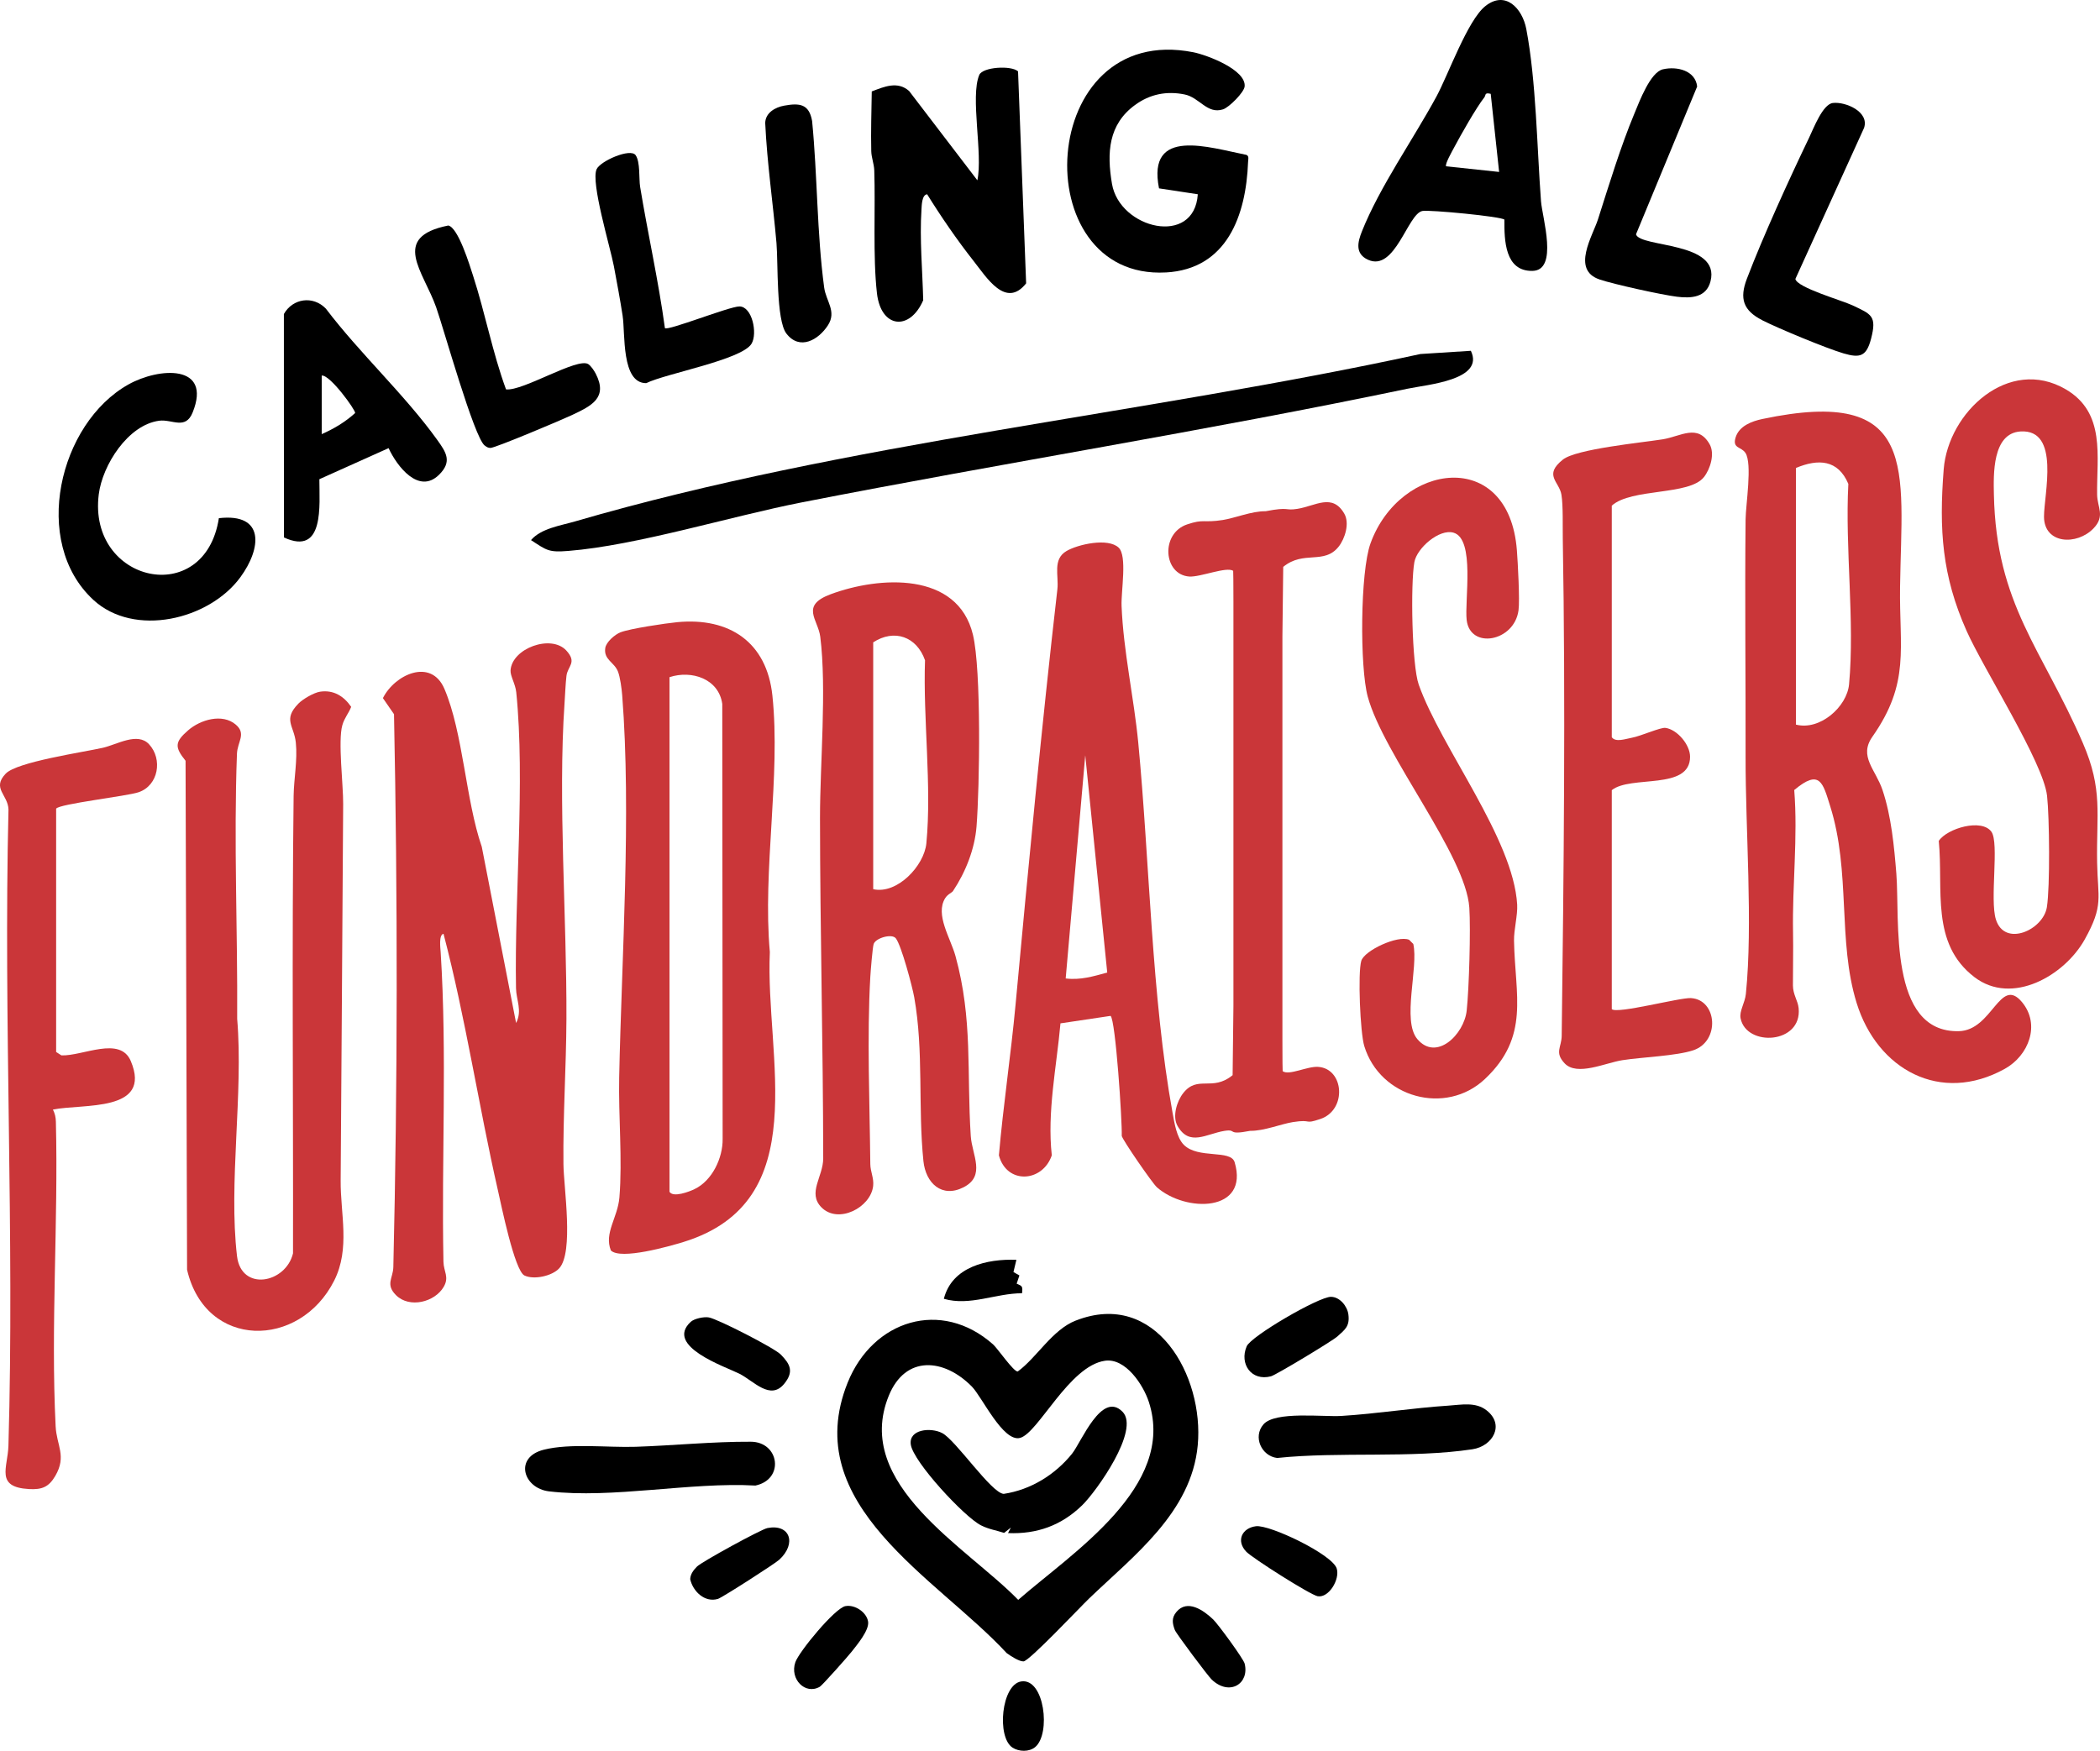 <?xml version="1.0" encoding="UTF-8"?>
<svg id="Layer_2" data-name="Layer 2" xmlns="http://www.w3.org/2000/svg" viewBox="0 0 752.69 627.67">
  <defs>
    <style>
      .cls-1 {
        fill: #ca3639;
      }
    </style>
  </defs>
  <g id="Layer_1-2" data-name="Layer 1">
    <g>
      <path d="M385.59,473.42c-8.46,3.31-13.94,13.26-20.81,18.27-1.41.2-7.26-8.3-8.82-9.7-18.63-16.52-43.13-8.7-52.13,13.67-17.7,43.99,32.16,70.09,56.98,96.98,1.39,1.01,4.43,3.02,6.03,2.98,2.02-.04,20.19-19.35,23.46-22.49,15.9-15.3,36.76-30.86,39-55,2.3-24.79-14.97-55.96-43.7-44.7ZM364.95,573.57c-18.3-18.86-59.33-41.4-46.39-73.19,5.97-14.67,19.81-13.42,29.79-3.28,3.64,3.7,11.16,19.99,17.26,18.4,6.52-1.7,17.62-25.87,30.47-27.67,7.33-1.03,13.7,8.61,15.71,14.83,9.8,30.35-27.5,54-46.84,70.9Z"/>
      <path class="cls-1" d="M157.94,341.32c-.08-1.33-.74-6.25,1.03-6.54,7.94,30.33,12.54,61.47,19.5,92,1.16,5.09,5.96,28.79,9.5,30.49,3.4,1.63,9.91.2,12.45-2.56,5.3-5.75,1.62-28.98,1.53-37.38-.18-17.46.99-34.69,1.07-52,.16-35.89-3.07-78.48-.68-113.19.22-3.12.34-6.85.69-9.83.42-3.55,3.91-4.75-.03-9.07-5.43-5.96-19.52-.83-20.01,7.11-.12,2.02,1.74,4.81,2.05,7.86,3.24,31.94-.69,72.88-.09,106.1.07,4.18,2.32,7.99.03,12.45l-12.3-63.18c-5.79-16.76-6.65-40.78-13.39-56.61-4.78-11.2-17.81-5.17-22.05,3.31l3.98,5.76c1.33,65.88,1.31,132.29-.24,198.22-.09,3.96-2.92,6.2.96,10.07,4.84,4.82,13.92,2.49,17.1-3,2.05-3.53-.03-5.45-.1-9.01-.73-36.98,1.34-74.17-1-111Z"/>
      <path class="cls-1" d="M702.11,369.68c-25.42.65-21.12-40.19-22.41-56.4-.79-9.89-1.81-20.64-4.96-30.04-2.48-7.4-8.59-12.05-3.65-19.09,13.65-19.47,9.61-31.6,9.94-53.87.61-42.06,7.1-72-49.38-60.06-3.74.79-8.24,2.45-9.54,6.52-1.32,4.15,1.98,3.3,3.5,5.64,2.52,3.88.11,18.42.05,23.85-.3,28.34.06,56.99,0,85.07-.06,26.13,2.65,59.9.1,85.03-.33,3.24-2.4,6.15-1.9,8.71,2.02,10.37,22.16,9.3,20.81-3.65-.28-2.68-2.03-4.85-2.04-8.11-.02-6.31.16-12.56.04-18.96-.31-17.14,1.77-34.03.43-51.09,9.24-7.75,10.26-2.53,12.88,5.78,7.44,23.62,2.59,48.26,9.47,70.53,7.38,23.87,30.05,36.46,53.15,23.62,8.54-4.75,12.84-15.84,6.13-23.9-7.91-9.49-10.57,10.12-22.61,10.42ZM662.75,245.32c-.74,8.07-10.47,16.7-19.05,14.45v-92c7.97-3.34,15.09-3.06,18.79,5.71-1.22,23.05,2.35,49.15.26,71.84Z"/>
      <path class="cls-1" d="M341.6,319.41c4.48-6.72,7.77-15.01,8.41-23.1,1.12-14.22,1.75-56.17-1.29-68.78-5.48-22.73-33.55-20.97-50.99-14.49-11.01,4.09-4.51,9.05-3.73,15.22,2.35,18.72-.1,45.58-.09,64.99.03,40.52,1.11,81.55,1.15,122.03,0,6.57-5.74,12.38-.64,17.56,6.01,6.1,17.67.1,18.54-7.66.32-2.83-1-5.16-1.02-7.86-.21-21.53-1.22-45.84,0-67.08.12-2.13.81-10.59,1.2-11.8.7-2.15,6.53-3.86,7.95-2.04,1.98,2.54,5.92,17.32,6.6,21.17,3.44,19.38,1.29,39.22,3.29,58.71.81,7.86,6.58,13.35,14.38,9.37,8.08-4.12,3.03-11.63,2.59-18.33-1.5-23.02.78-41.77-5.47-64.53-1.8-6.55-7.36-14.83-3.72-20.76.92-1.49,2.41-1.96,2.85-2.61ZM332.03,302.33c-.77,8.05-10.45,18.37-19.05,16.45v-88.5c7.55-4.9,15.57-2.08,18.57,6.43-.74,20.89,2.46,45.09.48,65.62Z"/>
      <path class="cls-1" d="M275.93,341.32c-2.65-29.48,3.94-63.05.92-91.92-2.01-19.23-15.45-28.13-34.1-26.35-4.18.4-16.93,2.3-20.36,3.64-2,.78-5.14,3.48-5.45,5.64-.61,4.21,3.2,4.99,4.55,8.42.79,2,1.34,6.2,1.52,8.48,3.31,42.33-.19,94.04-1.08,136.99-.29,13.88,1.2,29.54.08,43.08-.6,7.22-5.55,12.74-3.06,18.99,3.47,3.51,21.07-1.51,26.02-3.03,47.15-14.55,29.21-66.22,30.96-103.95ZM248.99,426.29c-1.96.94-7.7,3.14-9.02.98v-184.5c7.9-2.61,17.63.55,18.91,9.59l.13,155.95c.1,6.83-3.75,14.96-10.03,17.97Z"/>
      <path class="cls-1" d="M414.63,425.62c10.4,9.18,33.21,9.01,27.9-8.94-1.39-4.68-13.05-1.09-18.21-6.25-2.58-2.58-3.4-7.92-4.04-11.46-7.54-41.44-8.22-90.17-12.3-132.7-1.56-16.22-5.33-32.74-5.98-49.02-.22-5.37,2.1-17.97-1.06-20.93-3.84-3.6-14.58-1.17-18.67,1.22-5.1,2.98-2.72,8.81-3.28,13.72-5.7,49.69-10.38,99.24-15,149-1.67,17.98-4.39,35.92-5.96,53.93,2.8,10.54,15.66,9.72,18.96,0-1.72-15.47,1.71-31.74,3.11-47.31l17.95-2.68c1.79,1.3,4.2,37.85,4.01,43.02.22,1.38,10.98,16.98,12.59,18.41ZM381.97,350.78l7.01-80,7.88,77.89c-5.02,1.35-9.56,2.77-14.9,2.11Z"/>
      <path class="cls-1" d="M125.88,253.42c-2.61-3.82-6.31-6.17-11.14-5.45-2.22.33-6.22,2.66-7.79,4.28-5.64,5.79-1.54,7.89-.92,13.98.65,6.26-.71,13.06-.79,19.09-.65,54.35-.11,109.38-.22,164.02-2.61,10.77-18.56,13.78-20.07.97-3.08-26.15,2.32-58.27.06-85.06.19-31.38-1.26-63.46-.08-95,.16-4.34,3.47-7.17-.44-10.49-4.79-4.07-12.62-1.78-17.02,2.03-4.89,4.24-4.9,6.04-.96,10.95l.54,182.46c6.62,28.57,40.34,28.47,52.73,3.91,5.8-11.5,2.22-23.97,2.32-35.89.36-44.66.57-90.09.9-135,.05-6.89-1.91-22.59-.3-28.23.77-2.69,2.21-4.15,3.17-6.57Z"/>
      <path class="cls-1" d="M750.36,189.43c4.27-4.43,1.37-7.48,1.3-12.11-.2-13.75,3.14-29.34-11.25-37.75-20.39-11.92-42.13,8.19-43.74,28.67-1.71,21.69-.59,38.16,8.18,57.89,6.11,13.74,27.5,47.14,28.86,59.14.87,7.71,1.1,32.62-.06,39.95-1.29,8.16-15.13,14.48-18.28,4.39-2.23-7.15,1.25-27.4-1.59-31.41-3.47-4.89-15.89-1.24-18.88,3.27,1.72,17.39-3.04,36.72,12.78,48.83,13.51,10.34,32.31-.55,39.54-13.51,6.86-12.3,4.66-14.81,4.44-27.48-.31-17.66,2.14-26.13-5.1-42.9-14.52-33.62-31.09-49.64-31.9-89.1-.15-7.11-.63-22,9.54-22.63,14.39-.89,8.37,22.64,8.42,30.59.06,9.81,11.77,10.36,17.74,4.16Z"/>
      <path class="cls-1" d="M525.69,222.29c1.24,10.61,17.05,7.77,18.58-3.46.5-3.68-.24-17.11-.58-21.54-2.86-37.08-41.97-31.5-52.47-2.49-3.71,10.24-3.86,44.4-.99,54.95,5.69,20.93,35.16,56.81,36.41,75.67.52,7.82-.09,28.89-.94,36.86-.92,8.58-10.88,18.36-17.71,10.22-5.57-6.64.48-25.59-1.43-34.08l-1.5-1.5c-4.15-1.74-16.07,3.87-17.15,7.57-1.28,4.4-.38,25.73,1.07,30.51,5.64,18.58,29.24,25.05,43.26,11.82,16.17-15.26,10.77-29.88,10.42-49.58-.07-3.98,1.35-9.14,1.13-12.94-1.38-23.68-27.18-56.06-35.27-78.82-2.5-7.03-2.97-36.25-1.58-43.95.91-5.05,8.94-12.05,14.04-10.56,7.8,2.26,3.9,24.42,4.71,31.34Z"/>
      <path class="cls-1" d="M606.16,357.82c-3.97-.27-26.59,5.81-28.46,3.96v-78.5c6.76-5.48,28.09.19,28.06-12-.01-4.31-4.58-9.72-8.8-10.33-1.77-.26-8.91,2.97-12.05,3.53-2.26.4-5.88,1.76-7.21-.2v-83c7.07-6.35,27.76-3.56,33.03-10.24,2.27-2.87,4-8.39,2.02-11.82-4.29-7.42-10.27-2.77-16.83-1.72-7.47,1.19-30.97,3.45-35.74,7.26-7.04,5.62-1.31,7.86-.53,12.57.65,3.89.41,11.51.49,15.95,1.01,58.58.35,119.35-.39,178.04-.05,4.14-2.64,5.96,1.04,9.88,4.44,4.73,14.64-.18,20.71-1.12,7.13-1.11,19.33-1.51,25.44-3.56,9.62-3.23,8.55-18.05-.77-18.69Z"/>
      <path class="cls-1" d="M442.09,302.21v58.38c-.09,8.32-.19,16.6-.29,24.86-7.32,6.03-12.5-.16-17.7,6.43-2.27,2.87-4,8.39-2.02,11.82,4.29,7.42,10.27,2.77,16.83,1.72,4.66-.74.5,1.68,9.2-.01,4.89.09,11.11-2.48,15.34-3.14,7.13-1.11,3.69.96,9.79-1.1,9.62-3.23,8.55-18.05-.77-18.69-3.92-.27-10.41,3.2-12.73,1.55-.12-3.68-.04-7.93-.09-10.82v-145.12c.09-8.32.19-16.6.29-24.86,7.32-6.03,14.67-.67,19.87-7.26,2.27-2.87,4-8.39,2.02-11.82-4.29-7.42-10.27-2.77-16.83-1.72-4.66.74-2.67-.84-11.36.85-4.89-.09-11.11,2.48-15.34,3.14-7.13,1.11-6.7-.47-12.8,1.58-9.62,3.23-8.55,18.05.77,18.69,3.92.27,13.42-3.68,15.73-2.03.12,3.68.04,7.93.09,10.82v86.74Z"/>
      <path class="cls-1" d="M36.8,268.1c-7.15,1.61-30.72,5.03-34.75,9.25-5.07,5.32.82,7.51.99,12.86-1.83,75.94,2.2,152.21-.02,228.11-.23,7.86-4.84,14.86,7.42,15.52,4.57.25,7.04-.7,9.38-4.72,4.16-7.14.46-10.87.12-17.81-1.78-35.72.98-73.11.09-109.09-.04-1.7-.32-2.93-1.06-4.43,10.72-2.2,35.71,1.1,27.9-17.41-3.84-9.09-17.23-1.73-24.86-2.02l-1.89-1.22v-87.23c1.11-1.73,25.41-4.46,29.59-5.9,7.12-2.45,8.64-11.87,3.72-17.18-4.16-4.49-11.44.1-16.63,1.27Z"/>
      <path d="M527.19,125.76l-18.1,1.16c-99.31,21.63-205.58,31.62-302.99,60.01-5.21,1.52-12.15,2.49-15.78,6.7,5.66,3.68,6.28,4.45,13.37,3.88,24.54-1.96,58.25-12.42,83.6-17.39,72.25-14.16,145.18-25.7,217.23-40.77,7.2-1.51,27.68-3.11,22.67-13.59Z"/>
      <path d="M313.36,61.1c.45,13.63-.54,30.89.96,44.04,1.44,12.59,11.77,13.63,16.58,2.5-.25-10.72-1.32-21.8-.62-32.54.09-1.46.13-5.28,2.03-5.45,4.86,7.85,10.85,16.58,16.62,23.88,4.64,5.87,11.56,17.27,18.86,8.05l-2.9-76c-2.45-2.21-12.69-1.58-13.9,1.29-3.3,7.81,1.36,28.36-.68,37.77l-24.47-32.02c-4.11-3.63-8.89-1.57-13.38.16-.1,7.1-.35,14.29-.18,21.4.06,2.36,1,4.55,1.08,6.92Z"/>
      <path d="M490.33,93.12c9.7,4.44,14.22-16.48,19.48-17.48,2.58-.49,28.44,1.98,29.4,3.1-.05,7.43.17,18.51,10.01,18.38,9.47-.12,3.55-19.16,3.11-24.99-1.44-19.17-1.72-43.09-5.27-61.73-1.41-7.39-7.48-13.96-14.69-8.2-6.38,5.1-13.3,24.65-17.54,32.46-8.3,15.3-20.36,32.4-26.69,48.31-1.47,3.7-2.59,7.97,2.18,10.15ZM521.14,52.97c2.46-4.62,7.87-14.22,10.88-18.07.64-.82-.02-1.83,2.29-1.26l3.01,28-19-2.02c-.52-.74,2.25-5.56,2.83-6.66Z"/>
      <path d="M417.86,97.68c21.95-1.2,28.76-20.48,29.48-39.62.03-.93.45-2.1-.61-2.54-13.21-2.58-35.74-10.2-31.31,12.01l13.9,2.11c-1.22,18.88-28.01,12.43-30.76-3.74-1.9-11.17-1.28-21.3,8.26-28.26,5.3-3.87,11.26-5.1,17.77-3.78,5.4,1.1,8.06,7.18,13.78,5.34,2.15-.69,7.54-6.07,7.74-8.22.56-6-13.56-11.29-18.39-12.25-56.24-11.1-60.58,81.73-9.86,78.94Z"/>
      <path d="M156.73,157.72c-11.62-16.19-27.8-31.05-39.93-47.07-4.63-4.79-11.91-3.66-15.05,1.93l.02,80.1c14.62,6.75,12.68-11.64,12.7-20.88l24.81-11.14c3.01,6.51,10.81,16.71,18.09,9.54,4.78-4.71,2.55-8.03-.64-12.47ZM115.31,155.64v-21c3-.35,12.21,12.46,11.98,13.43-3.54,3.23-7.62,5.65-11.98,7.57Z"/>
      <path d="M33.42,215.03c14.69,13.59,41.52,7.2,52.72-8.07,7.6-10.35,8.9-23.1-7.69-21.19-5.06,32.58-47.04,23.14-43.05-8.55,1.31-10.42,10.43-24.92,21.69-26.39,4.59-.6,9.39,3.41,11.96-2.96,7.05-17.45-12.12-16.15-23.03-10.03-24.89,13.96-34.96,56.51-12.59,77.19Z"/>
      <path d="M631.64,114.82c5.8,2.94,23.04,10.09,29.12,11.87,5.9,1.73,8.21,1.13,9.87-5.23,2.16-8.27.07-8.8-6.64-11.99-3.7-1.76-19.88-6.34-20.48-9.46l24.61-54.14c1.97-5.79-6.61-9.49-11.18-8.95-3.62.43-6.89,9.05-8.47,12.35-7.2,15-16.47,35.28-22.34,50.65-2.72,7.11-1.35,11.4,5.52,14.88Z"/>
      <path d="M173.76,159.73c.69.52,1.08.81,2.01.86,1.57.08,25.85-10.18,29.22-11.78,6.93-3.29,13.04-6.14,8.52-14.87-.55-1.06-1.72-2.8-2.66-3.4-3.91-2.48-23.4,9.74-29.48,9.06-4.85-13.23-7.47-27.36-11.8-40.72-1.19-3.68-5.33-17.35-8.9-18.03-20.81,4.16-8.88,16.45-4.35,29.28,2.78,7.87,13.61,46.74,17.42,49.61Z"/>
      <path d="M223.17,113.28c.97,6.26-.54,24.14,8.45,24.08,7.1-3.49,34.29-8.36,37.76-14.15,2.2-3.68.23-13.33-4.35-13.35-3.58-.01-25.69,8.84-26.71,7.78-2.31-16.99-6.1-33.71-8.88-50.63-.48-2.95.09-8.96-1.62-11.38-1.87-2.64-12.66,2.11-13.98,5.03-2.16,4.76,4.9,27.94,6.19,34.78,1.11,5.91,2.23,11.91,3.15,17.85Z"/>
      <path d="M573.27,100.18c5.07,1.72,22.36,5.53,27.8,6.2,5.01.62,10.5.34,12.01-5.5,3.73-14.41-25.25-12.05-26.7-16.87l21.92-52.99c-.62-5.71-7.17-7.35-12.28-6.17-4.51,1.05-8.38,11.46-10.19,15.8-4.97,11.92-9.11,25.57-13.06,37.94-1.9,5.96-9.65,18.13.5,21.58Z"/>
      <path d="M281.87,119.59c4.75,6.16,11.49,2.3,14.9-3,3.18-4.95-.7-8.58-1.37-13.53-2.63-19.6-2.39-39.97-4.32-59.68-1.08-6.1-4.44-6.52-10.03-5.5-3.19.58-6.69,2.54-6.78,6.2.67,14.42,2.79,28.71,4.04,43.07.62,7.2-.16,27.61,3.56,32.44Z"/>
      <path d="M270.76,532.58c10.54-2.23,8.56-15.66-1.64-15.71-13.53-.07-27.72,1.36-41.26,1.81-10.09.33-23.43-1.34-32.95,1.05-10.77,2.7-7.39,13.84,1.89,14.93,22.71,2.68,50.74-3.4,73.97-2.08Z"/>
      <path d="M532.83,505.62c-3.99-3.11-8.99-2-13.72-1.69-12.72.83-25.56,2.9-38.31,3.69-6.57.41-23.81-1.79-27.96,3.04-3.84,4.46-.7,11.35,4.92,12.03,22.4-2.34,48.01.19,69.99-3.12,7.32-1.1,11.7-8.79,5.08-13.95Z"/>
      <path d="M455.56,493.41c1.75-.46,21.87-12.58,23.76-14.26,2.83-2.52,4.51-3.73,3.97-7.92-.38-2.93-3.07-6.32-6.28-6.31-4.43.02-28.62,14.1-30.17,17.74-2.69,6.32,1.7,12.6,8.72,10.75Z"/>
      <path d="M254.1,472.31c-1.81-.33-5.28.42-6.54,1.59-9.38,8.72,12.26,16,17.42,18.57,5.15,2.56,11.14,9.84,16.18,3.53,3.42-4.28,2.1-6.92-1.32-10.4-2.33-2.37-22.53-12.7-25.75-13.29Z"/>
      <path d="M275.06,547.82c-2.25.44-23.59,12.11-25.25,13.81-1.25,1.29-2.31,2.61-2.43,4.5.96,4.4,5.24,8.51,9.96,7.08,1.46-.44,20.38-12.57,21.99-14.06,6.33-5.85,3.78-12.92-4.27-11.33Z"/>
      <path d="M450.17,547.16c-4.99.63-7.22,5.19-3.49,9.12,2.2,2.31,22.99,15.53,25.62,15.98,3.99.67,8-6.03,6.82-9.92-1.55-5.09-24.05-15.8-28.95-15.18Z"/>
      <path d="M303.05,575.79c-3.8.69-16.69,16.37-17.98,20.13-2.08,6.06,3.56,11.82,8.79,8.78.89-.52,10.14-10.94,11.42-12.59,1.94-2.48,6.33-7.68,5.87-10.74-.51-3.36-4.72-6.19-8.1-5.57Z"/>
      <path d="M434.85,580.6c-3.43-3.28-9.3-7.45-13.23-2.67-1.75,2.12-1.42,4.05-.54,6.42.49,1.31,11.87,16.5,13.23,17.79,6.42,6.07,13.6,1.42,11.8-5.74-.44-1.73-9.53-14.14-11.26-15.8Z"/>
      <path d="M366.04,602.8c-7.13,1.08-8.88,19.98-3.13,23.73,2.31,1.5,5.96,1.6,8.12-.19,5.7-4.72,3.34-24.8-4.99-23.54Z"/>
      <path d="M338.31,465.63c9.35,2.7,18.57-2,28.01-1.99.29-2.46.1-2.59-1.92-3.44l.98-2.95-2.13-1.22,1.05-4.38c-10.47-.39-23.07,2.43-26,13.98Z"/>
      <path d="M384.29,521.11c-6.08,7.57-14.87,13.02-24.54,14.45-4.43-.26-17.18-19.28-22.06-21.8-4.1-2.12-12.04-1.37-11.24,4.13.9,6.22,19.18,25.93,25.16,28.95,2.88,1.45,5.33,1.74,8.29,2.71l2.42-1.91-1.02,1.98c10.39.43,19.14-2.75,26.55-9.95,5.09-4.94,20.89-27.07,14.48-33.56-7.48-7.58-14.76,10.9-18.05,15Z"/>
    </g>
  </g>
</svg>